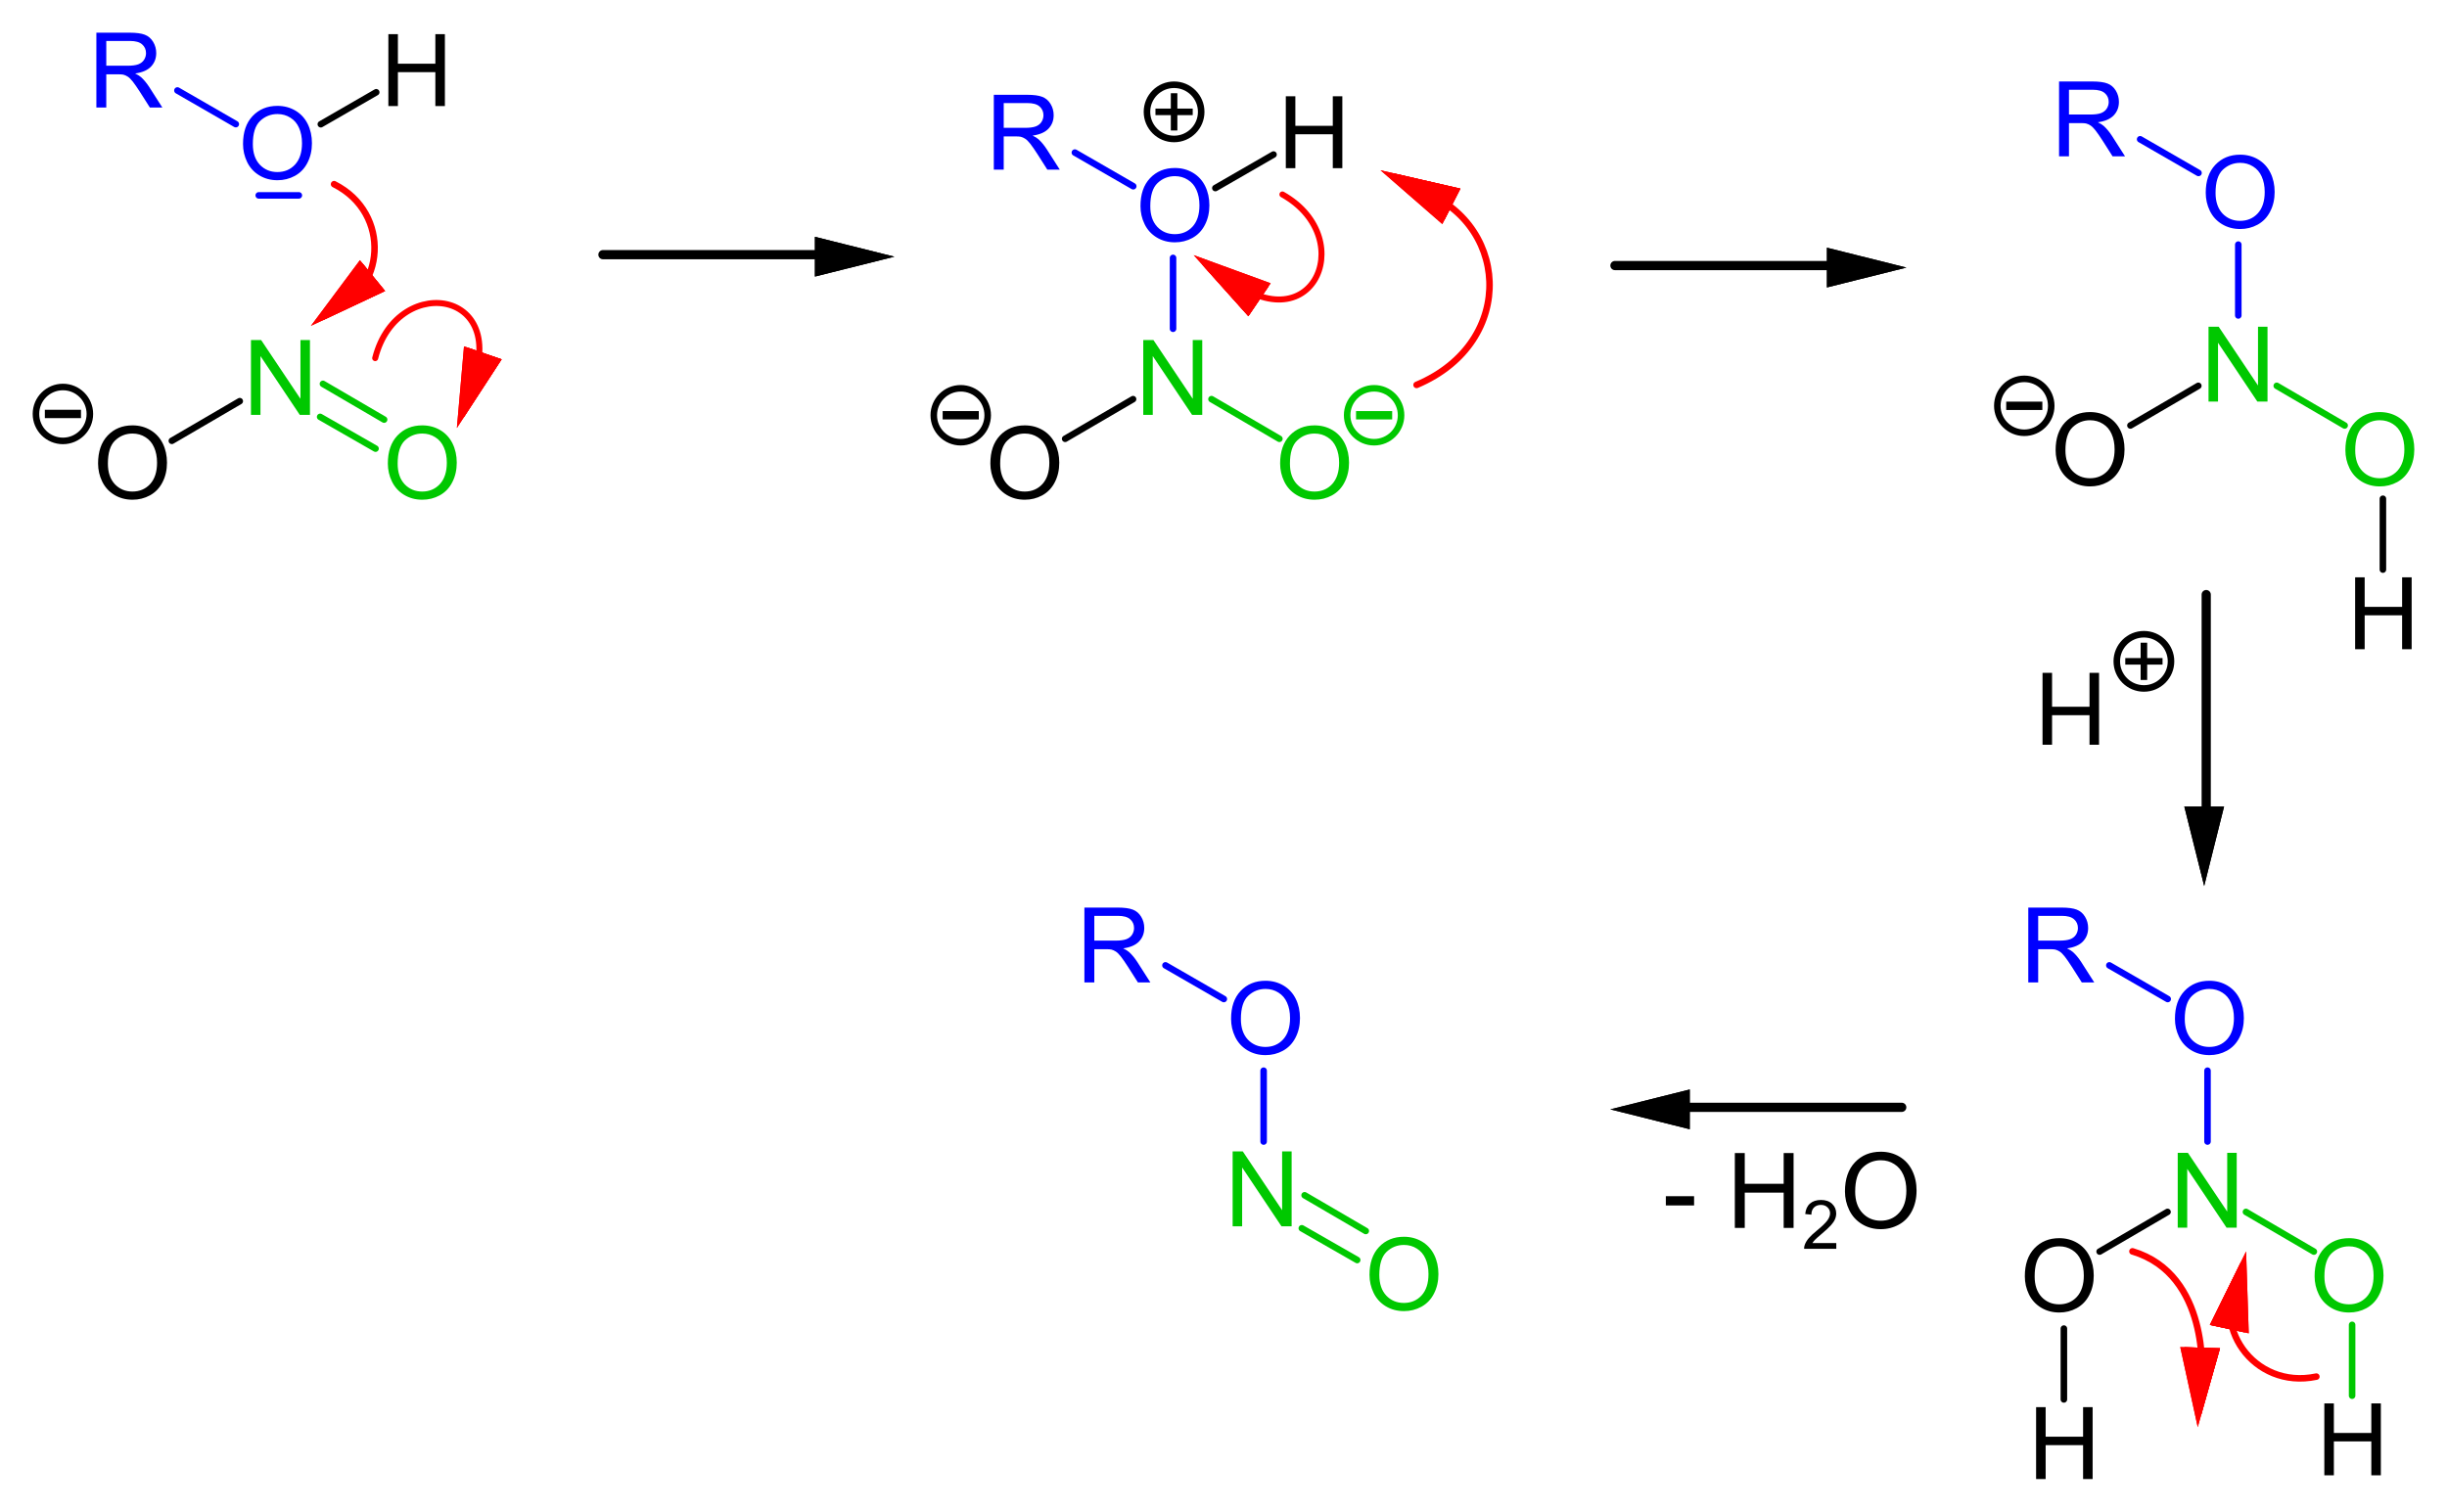 <?xml version="1.0" encoding="UTF-8" standalone="no"?>
<svg
   xmlns:dc="http://purl.org/dc/elements/1.1/"
   xmlns:cc="http://creativecommons.org/ns#"
   xmlns:rdf="http://www.w3.org/1999/02/22-rdf-syntax-ns#"
   xmlns:svg="http://www.w3.org/2000/svg"
   xmlns="http://www.w3.org/2000/svg"
   xmlns:xlink="http://www.w3.org/1999/xlink"
   id="svg2123"
   version="1.2"
   viewBox="0 0 280.734 173.462"
   height="173.462pt"
   width="280.734pt">
  <defs
     id="defs850">
    <g
       id="g848">
      <symbol
         style="overflow:visible"
         id="glyph0-0"
         overflow="visible">
        <path
           id="path815"
           d="M 1.438,0 V -7.203 H 7.219 V 0 Z M 1.625,-0.188 H 7.031 V -7.016 H 1.625 Z m 0,0"
           style="stroke:none" />
      </symbol>
      <symbol
         style="overflow:visible"
         id="glyph0-1"
         overflow="visible">
        <path
           id="path818"
           d="M 0.875,0 V -8.25 H 2 l 4.344,6.484 V -8.25 H 7.391 V 0 h -1.125 L 1.922,-6.484 V 0 Z m 0,0"
           style="stroke:none" />
      </symbol>
      <symbol
         style="overflow:visible"
         id="glyph0-2"
         overflow="visible">
        <path
           id="path821"
           d="M 6.781,-2.891 7.875,-2.609 C 7.645,-1.711 7.234,-1.031 6.641,-0.562 6.047,-0.094 5.316,0.141 4.453,0.141 3.566,0.141 2.844,-0.035 2.281,-0.391 1.727,-0.754 1.305,-1.281 1.016,-1.969 c -0.293,-0.688 -0.438,-1.426 -0.438,-2.219 0,-0.852 0.16,-1.598 0.484,-2.234 0.332,-0.645 0.801,-1.133 1.406,-1.469 0.613,-0.332 1.285,-0.5 2.016,-0.5 0.82,0 1.516,0.215 2.078,0.641 0.562,0.418 0.953,1.008 1.172,1.766 l -1.062,0.25 C 6.473,-6.328 6.191,-6.758 5.828,-7.031 5.461,-7.312 5.004,-7.453 4.453,-7.453 c -0.637,0 -1.168,0.152 -1.594,0.453 -0.43,0.305 -0.73,0.715 -0.906,1.234 -0.168,0.512 -0.25,1.039 -0.25,1.578 0,0.699 0.098,1.312 0.297,1.844 0.207,0.523 0.523,0.914 0.953,1.172 0.438,0.25 0.91,0.375 1.422,0.375 0.602,0 1.117,-0.172 1.547,-0.516 0.426,-0.352 0.711,-0.879 0.859,-1.578 z m 0,0"
           style="stroke:none" />
      </symbol>
      <symbol
         style="overflow:visible"
         id="glyph0-3"
         overflow="visible">
        <path
           id="path824"
           d="m 0.922,0 v -8.25 h 1.094 v 3.391 H 6.312 V -8.25 H 7.406 V 0 H 6.312 V -3.891 H 2.016 V 0 Z m 0,0"
           style="stroke:none" />
      </symbol>
      <symbol
         style="overflow:visible"
         id="glyph0-4"
         overflow="visible">
        <path
           id="path827"
           d="m 0.562,-4.016 c 0,-1.363 0.363,-2.43 1.094,-3.203 C 2.395,-8 3.348,-8.391 4.516,-8.391 c 0.758,0 1.445,0.184 2.062,0.547 0.613,0.367 1.082,0.875 1.406,1.531 0.32,0.648 0.484,1.383 0.484,2.203 0,0.836 -0.172,1.586 -0.516,2.25 -0.336,0.656 -0.812,1.156 -1.438,1.5 -0.617,0.336 -1.281,0.5 -2,0.5 -0.781,0 -1.48,-0.188 -2.094,-0.562 C 1.805,-0.797 1.344,-1.305 1.031,-1.953 0.719,-2.598 0.562,-3.285 0.562,-4.016 Z M 1.688,-4 c 0,1 0.266,1.789 0.797,2.359 0.539,0.562 1.211,0.844 2.016,0.844 0.82,0 1.5,-0.285 2.031,-0.859 C 7.062,-2.238 7.328,-3.055 7.328,-4.109 7.328,-4.785 7.211,-5.375 6.984,-5.875 6.766,-6.375 6.438,-6.758 6,-7.031 5.562,-7.312 5.066,-7.453 4.516,-7.453 c -0.773,0 -1.438,0.266 -2,0.797 C 1.961,-6.125 1.688,-5.238 1.688,-4 Z m 0,0"
           style="stroke:none" />
      </symbol>
      <symbol
         style="overflow:visible"
         id="glyph0-5"
         overflow="visible">
        <path
           id="path830"
           d="m 0.516,-2.641 1.031,-0.094 c 0.051,0.406 0.164,0.746 0.344,1.016 0.176,0.262 0.453,0.477 0.828,0.641 0.375,0.156 0.797,0.234 1.266,0.234 0.426,0 0.797,-0.055 1.109,-0.172 C 5.414,-1.141 5.656,-1.312 5.812,-1.531 5.969,-1.75 6.047,-1.984 6.047,-2.234 6.047,-2.492 5.969,-2.719 5.812,-2.906 5.664,-3.102 5.422,-3.27 5.078,-3.406 4.848,-3.488 4.352,-3.617 3.594,-3.797 2.844,-3.984 2.312,-4.156 2,-4.312 1.613,-4.52 1.32,-4.773 1.125,-5.078 c -0.199,-0.312 -0.297,-0.656 -0.297,-1.031 0,-0.414 0.117,-0.805 0.359,-1.172 0.238,-0.363 0.582,-0.641 1.031,-0.828 0.457,-0.188 0.969,-0.281 1.531,-0.281 0.602,0 1.141,0.102 1.609,0.297 0.469,0.199 0.828,0.492 1.078,0.875 0.258,0.387 0.395,0.82 0.406,1.297 L 5.797,-5.844 C 5.742,-6.363 5.551,-6.754 5.219,-7.016 c -0.324,-0.27 -0.805,-0.406 -1.438,-0.406 -0.656,0 -1.137,0.121 -1.438,0.359 -0.305,0.242 -0.453,0.531 -0.453,0.875 0,0.305 0.102,0.547 0.312,0.734 0.219,0.188 0.77,0.387 1.656,0.594 0.883,0.199 1.492,0.371 1.828,0.516 0.477,0.219 0.832,0.5 1.062,0.844 0.227,0.344 0.344,0.734 0.344,1.172 0,0.438 -0.125,0.855 -0.375,1.25 -0.25,0.387 -0.617,0.688 -1.094,0.906 -0.469,0.207 -0.996,0.312 -1.578,0.312 -0.75,0 -1.383,-0.109 -1.891,-0.328 -0.5,-0.219 -0.898,-0.547 -1.188,-0.984 -0.281,-0.438 -0.434,-0.926 -0.453,-1.469 z m 0,0"
           style="stroke:none" />
      </symbol>
      <symbol
         style="overflow:visible"
         id="glyph1-0"
         overflow="visible">
        <path
           id="path833"
           d="M 1.062,0 V -5.328 H 5.328 V 0 Z m 0.141,-0.141 h 4 V -5.188 h -4 z m 0,0"
           style="stroke:none" />
      </symbol>
      <symbol
         style="overflow:visible"
         id="glyph1-1"
         overflow="visible">
        <path
           id="path836"
           d="m 0.359,-1.609 0.75,-0.094 c 0.082,0.418 0.227,0.719 0.438,0.906 0.207,0.188 0.457,0.281 0.75,0.281 0.352,0 0.648,-0.117 0.891,-0.359 0.25,-0.25 0.375,-0.551 0.375,-0.906 0,-0.344 -0.117,-0.625 -0.344,-0.844 C 3,-2.852 2.711,-2.969 2.359,-2.969 c -0.137,0 -0.309,0.027 -0.516,0.078 l 0.078,-0.656 c 0.051,0.012 0.094,0.016 0.125,0.016 0.312,0 0.594,-0.082 0.844,-0.25 C 3.148,-3.945 3.281,-4.203 3.281,-4.547 3.281,-4.828 3.188,-5.055 3,-5.234 2.82,-5.41 2.582,-5.5 2.281,-5.5 c -0.293,0 -0.539,0.094 -0.734,0.281 -0.188,0.18 -0.309,0.449 -0.359,0.812 l -0.75,-0.141 c 0.094,-0.5 0.301,-0.883 0.625,-1.156 C 1.383,-5.984 1.785,-6.125 2.266,-6.125 c 0.332,0 0.641,0.074 0.922,0.219 0.281,0.148 0.492,0.344 0.641,0.594 0.156,0.242 0.234,0.5 0.234,0.781 0,0.262 -0.074,0.5 -0.219,0.719 -0.148,0.211 -0.355,0.383 -0.625,0.516 0.352,0.086 0.629,0.258 0.828,0.516 0.207,0.262 0.312,0.59 0.312,0.984 0,0.531 -0.199,0.984 -0.594,1.359 -0.387,0.367 -0.875,0.547 -1.469,0.547 -0.531,0 -0.977,-0.156 -1.328,-0.469 -0.355,-0.32 -0.559,-0.738 -0.609,-1.25 z m 0,0"
           style="stroke:none" />
      </symbol>
      <symbol
         style="overflow:visible"
         id="glyph1-2"
         overflow="visible">
        <path
           id="path839"
           d="M 4.297,-0.719 V 0 H 0.266 C 0.254,-0.176 0.281,-0.348 0.344,-0.516 c 0.102,-0.281 0.266,-0.551 0.484,-0.812 0.227,-0.27 0.562,-0.578 1,-0.922 0.656,-0.539 1.098,-0.969 1.328,-1.281 0.238,-0.32 0.359,-0.625 0.359,-0.906 0,-0.301 -0.109,-0.551 -0.328,-0.75 C 2.977,-5.395 2.703,-5.5 2.359,-5.5 2.004,-5.5 1.719,-5.391 1.5,-5.172 1.281,-4.961 1.172,-4.664 1.172,-4.281 L 0.406,-4.359 C 0.457,-4.93 0.656,-5.367 1,-5.672 1.344,-5.973 1.801,-6.125 2.375,-6.125 c 0.594,0 1.055,0.168 1.391,0.5 0.344,0.324 0.516,0.727 0.516,1.203 0,0.242 -0.055,0.48 -0.156,0.719 -0.094,0.23 -0.258,0.477 -0.484,0.734 -0.23,0.262 -0.617,0.621 -1.156,1.078 -0.449,0.375 -0.742,0.633 -0.875,0.766 -0.125,0.137 -0.23,0.273 -0.312,0.406 z m 0,0"
           style="stroke:none" />
      </symbol>
      <symbol
         style="overflow:visible"
         id="glyph2-0"
         overflow="visible">
        <path
           id="path842"
           d="M 2.156,0 V -10.719 H 10.75 V 0 Z m 0.266,-0.266 h 8.047 v -10.188 H 2.422 Z m 0,0"
           style="stroke:none" />
      </symbol>
      <symbol
         style="overflow:visible"
         id="glyph2-1"
         overflow="visible">
        <path
           id="path845"
           d="m 4.312,-1.984 v -3.375 H 0.953 v -1.406 H 4.312 v -3.344 h 1.422 v 3.344 h 3.344 v 1.406 h -3.344 v 3.375 z m 0,0"
           style="stroke:none" />
      </symbol>
    </g>
  </defs>
  <g
     transform="translate(-67.779,-444.639)"
     id="g3871">
    <path
       style="fill:#000000;fill-opacity:1;fill-rule:evenodd;stroke:none;stroke-width:0.75;stroke-miterlimit:10;stroke-dasharray:none"
       d="m 168.845,474.092 -7.199,-1.801 v 3.602"
       id="path7508-7" />
    <path
       style="fill:none;stroke:#000000;stroke-width:0.75;stroke-linecap:butt;stroke-linejoin:miter;stroke-miterlimit:10;stroke-dasharray:none;stroke-opacity:1"
       d="m 168.845,474.092 -7.199,-1.801 v 3.602 z m 0,0"
       id="path7510-4" />
    <path
       style="fill:none;stroke:#000000;stroke-width:1.055;stroke-linecap:round;stroke-linejoin:miter;stroke-miterlimit:10;stroke-dasharray:none;stroke-opacity:1"
       d="m 136.951,473.86 h 24.336"
       id="path7522-0" />
    <path
       style="fill:#000000;fill-opacity:1;fill-rule:evenodd;stroke:none;stroke-width:0.75;stroke-miterlimit:10;stroke-dasharray:none"
       d="m 168.845,474.092 -7.199,-1.801 v 3.602"
       id="path7524-1" />
    <path
       style="fill:none;stroke:#000000;stroke-width:0.75;stroke-linecap:butt;stroke-linejoin:miter;stroke-miterlimit:10;stroke-dasharray:none;stroke-opacity:1"
       d="m 168.845,474.092 -7.199,-1.801 v 3.602 z m 0,0"
       id="path7526-6" />
    <path
       id="path1520-5-3-0-8-73-9-1"
       d="m 212.75,575.624 v -8.13"
       style="fill:none;stroke:#0000ff;stroke-width:0.75;stroke-linecap:round;stroke-linejoin:miter;stroke-miterlimit:10;stroke-dasharray:none;stroke-opacity:1" />
    <path
       style="fill:none;stroke:#0000ff;stroke-width:0.75;stroke-linecap:round;stroke-linejoin:miter;stroke-miterlimit:10;stroke-dasharray:none;stroke-opacity:1"
       d="m 208.183,559.271 -6.696,-3.862"
       id="path7721-2-9-8-1-1-2-7-0" />
    <use
       style="fill:#0000ff;fill-opacity:1;stroke:#000000;stroke-width:0.75;stroke-miterlimit:10;stroke-dasharray:none;stroke-opacity:1"
       xlink:href="#glyph0-4"
       x="569.76"
       y="229.68"
       id="use1250-2-0-5-0-0"
       width="100%"
       height="100%"
       transform="translate(-361.307,335.887)" />
    <path
       d="m 192.188,557.368 v -8.59 h 3.809 q 1.148,0 1.746,0.234 0.598,0.229 0.955,0.814 0.357,0.586 0.357,1.295 0,0.914 -0.592,1.541 -0.592,0.627 -1.828,0.797 0.451,0.217 0.686,0.428 0.498,0.457 0.943,1.143 l 1.494,2.338 h -1.43 l -1.137,-1.787 q -0.498,-0.773 -0.82,-1.184 -0.322,-0.41 -0.58,-0.574 -0.252,-0.164 -0.516,-0.229 -0.193,-0.041 -0.633,-0.041 h -1.318 v 3.814 z m 1.137,-4.799 h 2.443 q 0.779,0 1.219,-0.158 0.439,-0.164 0.668,-0.516 0.229,-0.357 0.229,-0.773 0,-0.609 -0.445,-1.002 -0.439,-0.393 -1.395,-0.393 h -2.719 z"
       style="font-style:normal;font-variant:normal;font-weight:normal;font-stretch:normal;font-size:medium;line-height:1.25;font-family:Arial;-inkscape-font-specification:Arial;font-variant-ligatures:normal;font-variant-caps:normal;font-variant-numeric:normal;font-feature-settings:normal;text-align:start;letter-spacing:0px;word-spacing:0px;writing-mode:lr-tb;text-anchor:start;fill:#0000ff;fill-opacity:1;stroke:none;stroke-width:0.75;stroke-opacity:1"
       id="path6136-7-5-0-1" />
    <path
       style="fill:none;stroke:#00c800;stroke-width:0.75;stroke-linecap:round;stroke-linejoin:miter;stroke-miterlimit:10;stroke-dasharray:none;stroke-opacity:1"
       d="m 217.45,581.789 7.018,4.098"
       id="path7729-77-0-0-8-9-20-5-6" />
    <path
       style="fill:none;stroke:#00c800;stroke-width:0.75;stroke-linecap:round;stroke-linejoin:miter;stroke-miterlimit:10;stroke-dasharray:none;stroke-opacity:1"
       d="m 217.129,585.577 6.355,3.642"
       id="path7731-51-0-0-6-0-1-7-7" />
    <use
       style="fill:#00c800;fill-opacity:1;stroke-width:0.75;stroke-miterlimit:10;stroke-dasharray:none"
       xlink:href="#glyph0-4"
       x="569.76"
       y="229.68"
       id="use1250-2-4-1-3-1"
       width="100%"
       height="100%"
       transform="translate(-345.425,365.262)" />
    <path
       d="m 209.194,585.348 v -8.59 h 1.166 l 4.512,6.744 v -6.744 h 1.09 v 8.59 h -1.166 l -4.512,-6.75 v 6.75 z"
       style="font-style:normal;font-variant:normal;font-weight:normal;font-stretch:normal;font-size:medium;line-height:1.25;font-family:Arial;-inkscape-font-specification:Arial;font-variant-ligatures:normal;font-variant-caps:normal;font-variant-numeric:normal;font-feature-settings:normal;text-align:start;letter-spacing:0px;word-spacing:0px;writing-mode:lr-tb;text-anchor:start;fill:#00c800;fill-opacity:1;stroke:none;stroke-width:0.75;stroke-miterlimit:10;stroke-dasharray:none"
       id="path12607-1-4-0-0-6" />
    <path
       style="fill:none;stroke:#0000ff;stroke-width:0.75;stroke-linecap:round;stroke-linejoin:miter;stroke-miterlimit:10;stroke-dasharray:none;stroke-opacity:1"
       d="m 94.83,458.882 -6.696,-3.862"
       id="path7721-2-9-8-1" />
    <path
       style="fill:none;stroke:#000000;stroke-width:0.75;stroke-linecap:round;stroke-linejoin:miter;stroke-miterlimit:10;stroke-dasharray:none;stroke-opacity:1"
       d="m 104.585,458.892 6.356,-3.666"
       id="path7721-51-9-2-7-5" />
    <g
       id="g3142"
       transform="translate(-313.455,70.673)">
      <path
         style="fill:#000000;fill-opacity:1;stroke:#000000;stroke-width:0.75;stroke-miterlimit:10;stroke-dasharray:none;stroke-opacity:1"
         d="m 386.754,421.569 v -0.208 h 3.396 v 0.208 z m 0,0"
         id="path5936-8" />
      <path
         style="overflow:visible;fill:none;stroke:#000000;stroke-width:0.75;stroke-linecap:round;stroke-linejoin:miter;stroke-miterlimit:10;stroke-dasharray:none"
         d="m 391.545,421.465 c 0,1.708 -1.385,3.093 -3.093,3.093 -1.708,0 -3.093,-1.385 -3.093,-3.093 0,-1.708 1.385,-3.093 3.093,-3.093 1.708,0 3.093,1.385 3.093,3.093 z"
         id="path920-4-1-6-4" />
    </g>
    <use
       style="fill:#0000ff;fill-opacity:1;stroke:#000000;stroke-width:0.75;stroke-miterlimit:10;stroke-dasharray:none;stroke-opacity:1"
       xlink:href="#glyph0-4"
       x="569.76"
       y="229.68"
       id="use1250-2"
       width="100%"
       height="100%"
       transform="translate(-474.661,235.498)" />
    <use
       style="fill:#000000;fill-opacity:1;stroke-width:0.75;stroke-miterlimit:10;stroke-dasharray:none"
       xlink:href="#glyph0-3"
       x="578.402"
       y="229.68"
       id="use1254-4"
       width="100%"
       height="100%"
       transform="translate(-466.989,227.129)" />
    <path
       d="m 78.835,456.979 v -8.59 h 3.809 q 1.148,0 1.746,0.234 0.598,0.229 0.955,0.814 0.357,0.586 0.357,1.295 0,0.914 -0.592,1.541 -0.592,0.627 -1.828,0.797 0.451,0.217 0.686,0.428 0.498,0.457 0.943,1.143 l 1.494,2.338 h -1.43 l -1.137,-1.787 q -0.498,-0.773 -0.82,-1.184 -0.322,-0.41 -0.58,-0.574 -0.252,-0.164 -0.516,-0.229 -0.193,-0.041 -0.633,-0.041 h -1.318 v 3.814 z m 1.137,-4.799 h 2.443 q 0.779,0 1.219,-0.158 0.439,-0.164 0.668,-0.516 0.229,-0.357 0.229,-0.773 0,-0.609 -0.445,-1.002 -0.439,-0.393 -1.395,-0.393 h -2.719 z"
       style="font-style:normal;font-variant:normal;font-weight:normal;font-stretch:normal;font-size:medium;line-height:1.25;font-family:Arial;-inkscape-font-specification:Arial;font-variant-ligatures:normal;font-variant-caps:normal;font-variant-numeric:normal;font-feature-settings:normal;text-align:start;letter-spacing:0px;word-spacing:0px;writing-mode:lr-tb;text-anchor:start;fill:#0000ff;fill-opacity:1;stroke:none;stroke-width:0.75;stroke-opacity:1"
       id="path6136" />
    <path
       style="fill:none;stroke:#000000;stroke-width:0.75;stroke-linecap:round;stroke-linejoin:miter;stroke-miterlimit:10;stroke-dasharray:none;stroke-opacity:1"
       d="m 95.285,490.67 -7.791,4.55"
       id="path7729-74-5-1-5-6-3" />
    <path
       style="fill:none;stroke:#00c800;stroke-width:0.75;stroke-linecap:round;stroke-linejoin:miter;stroke-miterlimit:10;stroke-dasharray:none;stroke-opacity:1"
       d="m 104.828,488.686 7.018,4.098"
       id="path7729-77-0-0-8-9-20-5" />
    <path
       style="fill:none;stroke:#00c800;stroke-width:0.75;stroke-linecap:round;stroke-linejoin:miter;stroke-miterlimit:10;stroke-dasharray:none;stroke-opacity:1"
       d="m 104.507,492.474 6.355,3.642"
       id="path7731-51-0-0-6-0-1-7" />
    <use
       style="fill:#000000;fill-opacity:1;stroke-width:0.75;stroke-miterlimit:10;stroke-dasharray:none"
       xlink:href="#glyph0-4"
       x="569.76"
       y="229.68"
       id="use1250-2-1-8-8"
       width="100%"
       height="100%"
       transform="translate(-491.291,272.159)" />
    <use
       style="fill:#00c800;fill-opacity:1;stroke-width:0.75;stroke-miterlimit:10;stroke-dasharray:none"
       xlink:href="#glyph0-4"
       x="569.76"
       y="229.68"
       id="use1250-2-4-1-3"
       width="100%"
       height="100%"
       transform="translate(-458.047,272.159)" />
    <path
       d="m 96.571,492.245 v -8.59 h 1.166 l 4.512,6.744 v -6.744 h 1.09 v 8.59 h -1.166 l -4.512,-6.75 v 6.75 z"
       style="font-style:normal;font-variant:normal;font-weight:normal;font-stretch:normal;font-size:medium;line-height:1.25;font-family:Arial;-inkscape-font-specification:Arial;font-variant-ligatures:normal;font-variant-caps:normal;font-variant-numeric:normal;font-feature-settings:normal;text-align:start;letter-spacing:0px;word-spacing:0px;writing-mode:lr-tb;text-anchor:start;fill:#00c800;fill-opacity:1;stroke:none;stroke-width:0.75;stroke-miterlimit:10;stroke-dasharray:none"
       id="path12607-1-4-0-0" />
    <g
       id="g2992"
       transform="rotate(109.038,167.222,498.585)"
       style="fill:#ff0000;fill-opacity:1;stroke:#ff0000;stroke-opacity:1">
      <path
         id="path7508-7-5"
         d="m 176.442,544.619 -7.199,-1.801 v 3.602"
         style="fill:#ff0000;fill-opacity:1;fill-rule:evenodd;stroke:#ff0000;stroke-width:0.75;stroke-miterlimit:10;stroke-dasharray:none;stroke-opacity:1" />
      <path
         id="path7510-4-7"
         d="m 176.442,544.619 -7.199,-1.801 v 3.602 z m 0,0"
         style="fill:#ff0000;fill-opacity:1;stroke:#ff0000;stroke-width:0.75;stroke-linecap:butt;stroke-linejoin:miter;stroke-miterlimit:10;stroke-dasharray:none;stroke-opacity:1" />
      <path
         id="path7524-1-0"
         d="m 176.442,544.619 -7.199,-1.801 v 3.602"
         style="fill:#ff0000;fill-opacity:1;fill-rule:evenodd;stroke:#ff0000;stroke-width:0.75;stroke-miterlimit:10;stroke-dasharray:none;stroke-opacity:1" />
      <path
         id="path7526-6-0"
         d="m 176.442,544.619 -7.199,-1.801 v 3.602 z m 0,0"
         style="fill:#ff0000;fill-opacity:1;stroke:#ff0000;stroke-width:0.75;stroke-linecap:butt;stroke-linejoin:miter;stroke-miterlimit:10;stroke-dasharray:none;stroke-opacity:1" />
    </g>
    <path
       style="fill:none;stroke:#ff0000;stroke-width:0.75;stroke-linecap:round;stroke-linejoin:miter;stroke-miterlimit:10;stroke-dasharray:none;stroke-opacity:1"
       d="m 106.106,465.772 c 6.648,3.343 5.85,12.472 -0.413,14.465"
       id="path7522-0-6-8" />
    <g
       id="g2992-1"
       transform="rotate(140.768,151.872,500.041)"
       style="fill:#ff0000;fill-opacity:1;stroke:#ff0000;stroke-opacity:1">
      <path
         id="path7508-7-5-0"
         d="m 176.442,544.619 -7.199,-1.801 v 3.602"
         style="fill:#ff0000;fill-opacity:1;fill-rule:evenodd;stroke:#ff0000;stroke-width:0.75;stroke-miterlimit:10;stroke-dasharray:none;stroke-opacity:1" />
      <path
         id="path7510-4-7-6"
         d="m 176.442,544.619 -7.199,-1.801 v 3.602 z m 0,0"
         style="fill:#ff0000;fill-opacity:1;stroke:#ff0000;stroke-width:0.75;stroke-linecap:butt;stroke-linejoin:miter;stroke-miterlimit:10;stroke-dasharray:none;stroke-opacity:1" />
      <path
         id="path7524-1-0-4"
         d="m 176.442,544.619 -7.199,-1.801 v 3.602"
         style="fill:#ff0000;fill-opacity:1;fill-rule:evenodd;stroke:#ff0000;stroke-width:0.75;stroke-miterlimit:10;stroke-dasharray:none;stroke-opacity:1" />
      <path
         id="path7526-6-0-1"
         d="m 176.442,544.619 -7.199,-1.801 v 3.602 z m 0,0"
         style="fill:#ff0000;fill-opacity:1;stroke:#ff0000;stroke-width:0.75;stroke-linecap:butt;stroke-linejoin:miter;stroke-miterlimit:10;stroke-dasharray:none;stroke-opacity:1" />
    </g>
    <path
       style="fill:none;stroke:#ff0000;stroke-width:0.689;stroke-linecap:round;stroke-linejoin:miter;stroke-miterlimit:10;stroke-dasharray:none;stroke-opacity:1"
       d="m 110.823,485.73 c 2.581,-10.173 16.782,-7.728 10.261,4.864"
       id="path7522-0-6-8-4" />
    <g
       id="g3138"
       transform="translate(-169.785,36.009)">
      <path
         id="path159-3-1-1-5-6"
         d="m 370.125,421.465 h 4.275 m -2.137,-2.138 v 4.275"
         style="overflow:visible;fill:none;stroke:#000000;stroke-width:0.75;stroke-miterlimit:7;stroke-dasharray:none;stroke-opacity:1" />
      <path
         style="overflow:visible;fill:none;stroke:#000000;stroke-width:0.75;stroke-linecap:round;stroke-linejoin:miter;stroke-miterlimit:7;stroke-dasharray:none"
         d="m 375.373,421.465 c 0,1.718 -1.393,3.111 -3.111,3.111 -1.718,0 -3.111,-1.393 -3.111,-3.111 0,-1.718 1.393,-3.111 3.111,-3.111 1.718,0 3.111,1.393 3.111,3.111 z"
         id="path920-4-1-9-5-7-5-4" />
    </g>
    <path
       id="path1520-5-3-0-8"
       d="m 202.357,482.362 v -8.13"
       style="fill:none;stroke:#0000ff;stroke-width:0.75;stroke-linecap:round;stroke-linejoin:miter;stroke-miterlimit:10;stroke-dasharray:none;stroke-opacity:1" />
    <path
       style="fill:none;stroke:#0000ff;stroke-width:0.75;stroke-linecap:round;stroke-linejoin:miter;stroke-miterlimit:10;stroke-dasharray:none;stroke-opacity:1"
       d="m 197.79,466.009 -6.696,-3.862"
       id="path7721-2-9-8-1-1" />
    <path
       style="fill:none;stroke:#000000;stroke-width:0.75;stroke-linecap:round;stroke-linejoin:miter;stroke-miterlimit:10;stroke-dasharray:none;stroke-opacity:1"
       d="m 197.77,490.438 -7.791,4.55"
       id="path7729-74-5-1-5-6" />
    <path
       style="fill:none;stroke:#000000;stroke-width:0.75;stroke-linecap:round;stroke-linejoin:miter;stroke-miterlimit:10;stroke-dasharray:none;stroke-opacity:1"
       d="m 207.212,466.218 6.673,-3.848"
       id="path7721-51-9-2-7-5-57" />
    <use
       style="fill:#0000ff;fill-opacity:1;stroke:#000000;stroke-width:0.75;stroke-miterlimit:10;stroke-dasharray:none;stroke-opacity:1"
       xlink:href="#glyph0-4"
       x="569.76"
       y="229.68"
       id="use1250-2-0"
       width="100%"
       height="100%"
       transform="translate(-371.701,242.625)" />
    <use
       style="fill:#000000;fill-opacity:1;stroke-width:0.75;stroke-miterlimit:10;stroke-dasharray:none"
       xlink:href="#glyph0-3"
       x="578.402"
       y="229.68"
       id="use1254-4-9"
       width="100%"
       height="100%"
       transform="translate(-364.029,234.256)" />
    <path
       d="m 181.795,464.106 v -8.59 h 3.809 q 1.148,0 1.746,0.234 0.598,0.229 0.955,0.814 0.357,0.586 0.357,1.295 0,0.914 -0.592,1.541 -0.592,0.627 -1.828,0.797 0.451,0.217 0.686,0.428 0.498,0.457 0.943,1.143 l 1.494,2.338 h -1.43 l -1.137,-1.787 q -0.498,-0.773 -0.82,-1.184 -0.322,-0.41 -0.58,-0.574 -0.252,-0.164 -0.516,-0.229 -0.193,-0.041 -0.633,-0.041 h -1.318 v 3.814 z m 1.137,-4.799 h 2.443 q 0.779,0 1.219,-0.158 0.439,-0.164 0.668,-0.516 0.229,-0.357 0.229,-0.773 0,-0.609 -0.445,-1.002 -0.439,-0.393 -1.395,-0.393 h -2.719 z"
       style="font-style:normal;font-variant:normal;font-weight:normal;font-stretch:normal;font-size:medium;line-height:1.25;font-family:Arial;-inkscape-font-specification:Arial;font-variant-ligatures:normal;font-variant-caps:normal;font-variant-numeric:normal;font-feature-settings:normal;text-align:start;letter-spacing:0px;word-spacing:0px;writing-mode:lr-tb;text-anchor:start;fill:#0000ff;fill-opacity:1;stroke:none;stroke-width:0.75;stroke-opacity:1"
       id="path6136-7" />
    <use
       style="fill:#000000;fill-opacity:1;stroke-width:0.75;stroke-miterlimit:10;stroke-dasharray:none"
       xlink:href="#glyph0-4"
       x="569.76"
       y="229.68"
       id="use1250-2-1-8"
       width="100%"
       height="100%"
       transform="translate(-388.923,272.159)" />
    <use
       style="fill:#00c800;fill-opacity:1;stroke-width:0.75;stroke-miterlimit:10;stroke-dasharray:none"
       xlink:href="#glyph0-4"
       x="569.76"
       y="229.68"
       id="use1250-2-4-1"
       width="100%"
       height="100%"
       transform="translate(-355.679,272.159)" />
    <path
       d="m 198.94,492.245 v -8.59 h 1.166 l 4.512,6.744 v -6.744 h 1.09 v 8.59 h -1.166 l -4.512,-6.75 v 6.75 z"
       style="font-style:normal;font-variant:normal;font-weight:normal;font-stretch:normal;font-size:medium;line-height:1.25;font-family:Arial;-inkscape-font-specification:Arial;font-variant-ligatures:normal;font-variant-caps:normal;font-variant-numeric:normal;font-feature-settings:normal;text-align:start;letter-spacing:0px;word-spacing:0px;writing-mode:lr-tb;text-anchor:start;fill:#00c800;fill-opacity:1;stroke:none;stroke-width:0.75;stroke-miterlimit:10;stroke-dasharray:none"
       id="path12607-1-4-0" />
    <path
       style="fill:none;stroke:#00c800;stroke-width:0.75;stroke-linecap:round;stroke-linejoin:miter;stroke-miterlimit:10;stroke-dasharray:none;stroke-opacity:1"
       d="m 206.767,490.438 7.791,4.55"
       id="path7729-74-5-1-5-6-6" />
    <g
       style="fill:#ff0000;fill-opacity:1;stroke:#ff0000;stroke-opacity:1"
       id="g2992-0"
       transform="rotate(-145.886,180.511,505.165)">
      <path
         id="path7508-7-5-6"
         d="m 176.442,544.619 -7.199,-1.801 v 3.602"
         style="fill:#ff0000;fill-opacity:1;fill-rule:evenodd;stroke:#ff0000;stroke-width:0.75;stroke-miterlimit:10;stroke-dasharray:none;stroke-opacity:1" />
      <path
         id="path7510-4-7-4"
         d="m 176.442,544.619 -7.199,-1.801 v 3.602 z m 0,0"
         style="fill:#ff0000;fill-opacity:1;stroke:#ff0000;stroke-width:0.75;stroke-linecap:butt;stroke-linejoin:miter;stroke-miterlimit:10;stroke-dasharray:none;stroke-opacity:1" />
      <path
         id="path7524-1-0-8"
         d="m 176.442,544.619 -7.199,-1.801 v 3.602"
         style="fill:#ff0000;fill-opacity:1;fill-rule:evenodd;stroke:#ff0000;stroke-width:0.75;stroke-miterlimit:10;stroke-dasharray:none;stroke-opacity:1" />
      <path
         id="path7526-6-0-9"
         d="m 176.442,544.619 -7.199,-1.801 v 3.602 z m 0,0"
         style="fill:#ff0000;fill-opacity:1;stroke:#ff0000;stroke-width:0.75;stroke-linecap:butt;stroke-linejoin:miter;stroke-miterlimit:10;stroke-dasharray:none;stroke-opacity:1" />
    </g>
    <path
       style="fill:none;fill-opacity:1;stroke:#ff0000;stroke-width:0.689;stroke-linecap:round;stroke-linejoin:miter;stroke-miterlimit:10;stroke-dasharray:none;stroke-opacity:1"
       d="m 214.905,466.951 c 9.152,5.138 3.097,18.214 -7.366,8.643"
       id="path7522-0-6-8-4-3" />
    <path
       style="fill:none;stroke:#ff0000;stroke-width:0.75;stroke-linecap:round;stroke-linejoin:miter;stroke-miterlimit:10;stroke-dasharray:none;stroke-opacity:1"
       d="m 230.296,488.805 c 11.732,-4.948 10.65,-19.19 -0.227,-22.534"
       id="path7522-0-6-8-3" />
    <g
       id="g2992-1-2"
       transform="matrix(-0.891,-0.454,-0.454,0.891,632.004,59.728)"
       style="fill:#ff0000;fill-opacity:1;stroke:#ff0000;stroke-opacity:1">
      <path
         id="path7508-7-5-0-5"
         d="m 176.442,544.619 -7.199,-1.801 v 3.602"
         style="fill:#ff0000;fill-opacity:1;fill-rule:evenodd;stroke:#ff0000;stroke-width:0.75;stroke-miterlimit:10;stroke-dasharray:none;stroke-opacity:1" />
      <path
         id="path7510-4-7-6-1"
         d="m 176.442,544.619 -7.199,-1.801 v 3.602 z m 0,0"
         style="fill:#ff0000;fill-opacity:1;stroke:#ff0000;stroke-width:0.75;stroke-linecap:butt;stroke-linejoin:miter;stroke-miterlimit:10;stroke-dasharray:none;stroke-opacity:1" />
      <path
         id="path7524-1-0-4-1"
         d="m 176.442,544.619 -7.199,-1.801 v 3.602"
         style="fill:#ff0000;fill-opacity:1;fill-rule:evenodd;stroke:#ff0000;stroke-width:0.75;stroke-miterlimit:10;stroke-dasharray:none;stroke-opacity:1" />
      <path
         id="path7526-6-0-1-9"
         d="m 176.442,544.619 -7.199,-1.801 v 3.602 z m 0,0"
         style="fill:#ff0000;fill-opacity:1;stroke:#ff0000;stroke-width:0.75;stroke-linecap:butt;stroke-linejoin:miter;stroke-miterlimit:10;stroke-dasharray:none;stroke-opacity:1" />
    </g>
    <g
       id="g3142-1"
       transform="translate(-210.452,70.822)">
      <path
         style="fill:#000000;fill-opacity:1;stroke:#000000;stroke-width:0.75;stroke-miterlimit:10;stroke-dasharray:none;stroke-opacity:1"
         d="m 386.754,421.569 v -0.208 h 3.396 v 0.208 z m 0,0"
         id="path5936-8-6" />
      <path
         style="overflow:visible;fill:none;stroke:#000000;stroke-width:0.75;stroke-linecap:round;stroke-linejoin:miter;stroke-miterlimit:10;stroke-dasharray:none"
         d="m 391.545,421.465 c 0,1.708 -1.385,3.093 -3.093,3.093 -1.708,0 -3.093,-1.385 -3.093,-3.093 0,-1.708 1.385,-3.093 3.093,-3.093 1.708,0 3.093,1.385 3.093,3.093 z"
         id="path920-4-1-6-4-6" />
    </g>
    <g
       id="g3142-7"
       transform="translate(-163.027,70.822)"
       style="fill:none;fill-opacity:1;stroke:#00c800;stroke-opacity:1">
      <path
         style="fill:none;fill-opacity:1;stroke:#00c800;stroke-width:0.75;stroke-miterlimit:10;stroke-dasharray:none;stroke-opacity:1"
         d="m 386.754,421.569 v -0.208 h 3.396 v 0.208 z m 0,0"
         id="path5936-8-62" />
      <path
         style="overflow:visible;fill:none;fill-opacity:1;stroke:#00c800;stroke-width:0.75;stroke-linecap:round;stroke-linejoin:miter;stroke-miterlimit:10;stroke-dasharray:none;stroke-opacity:1"
         d="m 391.545,421.465 c 0,1.708 -1.385,3.093 -3.093,3.093 -1.708,0 -3.093,-1.385 -3.093,-3.093 0,-1.708 1.385,-3.093 3.093,-3.093 1.708,0 3.093,1.385 3.093,3.093 z"
         id="path920-4-1-6-4-1" />
    </g>
    <path
       id="path1520-5-3-0-8-73"
       d="m 324.569,480.835 v -8.13"
       style="fill:none;stroke:#0000ff;stroke-width:0.75;stroke-linecap:round;stroke-linejoin:miter;stroke-miterlimit:10;stroke-dasharray:none;stroke-opacity:1" />
    <path
       style="fill:none;stroke:#0000ff;stroke-width:0.75;stroke-linecap:round;stroke-linejoin:miter;stroke-miterlimit:10;stroke-dasharray:none;stroke-opacity:1"
       d="M 320.003,464.482 313.307,460.62"
       id="path7721-2-9-8-1-1-2" />
    <path
       style="fill:none;stroke:#000000;stroke-width:0.75;stroke-linecap:round;stroke-linejoin:miter;stroke-miterlimit:10;stroke-dasharray:none;stroke-opacity:1"
       d="m 319.983,488.91 -7.791,4.55"
       id="path7729-74-5-1-5-6-9" />
    <use
       style="fill:#0000ff;fill-opacity:1;stroke:#000000;stroke-width:0.75;stroke-miterlimit:10;stroke-dasharray:none;stroke-opacity:1"
       xlink:href="#glyph0-4"
       x="569.76"
       y="229.68"
       id="use1250-2-0-5"
       width="100%"
       height="100%"
       transform="translate(-249.488,241.098)" />
    <use
       style="fill:#000000;fill-opacity:1;stroke-width:0.75;stroke-miterlimit:10;stroke-dasharray:none"
       xlink:href="#glyph0-3"
       x="578.402"
       y="229.68"
       id="use1254-4-9-4"
       width="100%"
       height="100%"
       transform="translate(-241.351,289.453)" />
    <path
       d="m 304.007,462.578 v -8.59 h 3.809 q 1.148,0 1.746,0.234 0.598,0.229 0.955,0.814 0.357,0.586 0.357,1.295 0,0.914 -0.592,1.541 -0.592,0.627 -1.828,0.797 0.451,0.217 0.686,0.428 0.498,0.457 0.943,1.143 l 1.494,2.338 h -1.43 l -1.137,-1.787 q -0.498,-0.773 -0.82,-1.184 -0.322,-0.41 -0.58,-0.574 -0.252,-0.164 -0.516,-0.229 -0.193,-0.041 -0.633,-0.041 h -1.318 v 3.814 z m 1.137,-4.799 h 2.443 q 0.779,0 1.219,-0.158 0.439,-0.164 0.668,-0.516 0.229,-0.357 0.229,-0.773 0,-0.609 -0.445,-1.002 -0.439,-0.393 -1.395,-0.393 h -2.719 z"
       style="font-style:normal;font-variant:normal;font-weight:normal;font-stretch:normal;font-size:medium;line-height:1.25;font-family:Arial;-inkscape-font-specification:Arial;font-variant-ligatures:normal;font-variant-caps:normal;font-variant-numeric:normal;font-feature-settings:normal;text-align:start;letter-spacing:0px;word-spacing:0px;writing-mode:lr-tb;text-anchor:start;fill:#0000ff;fill-opacity:1;stroke:none;stroke-width:0.75;stroke-opacity:1"
       id="path6136-7-5" />
    <use
       style="fill:#000000;fill-opacity:1;stroke-width:0.75;stroke-miterlimit:10;stroke-dasharray:none"
       xlink:href="#glyph0-4"
       x="569.76"
       y="229.68"
       id="use1250-2-1-8-2"
       width="100%"
       height="100%"
       transform="translate(-266.71,270.632)" />
    <use
       style="fill:#00c800;fill-opacity:1;stroke-width:0.75;stroke-miterlimit:10;stroke-dasharray:none"
       xlink:href="#glyph0-4"
       x="569.76"
       y="229.68"
       id="use1250-2-4-1-1"
       width="100%"
       height="100%"
       transform="translate(-233.466,270.632)" />
    <path
       d="m 321.153,490.718 v -8.59 h 1.166 l 4.512,6.744 v -6.744 h 1.09 v 8.59 h -1.166 l -4.512,-6.75 v 6.75 z"
       style="font-style:normal;font-variant:normal;font-weight:normal;font-stretch:normal;font-size:medium;line-height:1.25;font-family:Arial;-inkscape-font-specification:Arial;font-variant-ligatures:normal;font-variant-caps:normal;font-variant-numeric:normal;font-feature-settings:normal;text-align:start;letter-spacing:0px;word-spacing:0px;writing-mode:lr-tb;text-anchor:start;fill:#00c800;fill-opacity:1;stroke:none;stroke-width:0.75;stroke-miterlimit:10;stroke-dasharray:none"
       id="path12607-1-4-0-8" />
    <path
       style="fill:none;stroke:#00c800;stroke-width:0.75;stroke-linecap:round;stroke-linejoin:miter;stroke-miterlimit:10;stroke-dasharray:none;stroke-opacity:1"
       d="m 328.98,488.91 7.791,4.55"
       id="path7729-74-5-1-5-6-6-0" />
    <path
       id="path1520-5-3-0-8-73-7"
       d="m 341.159,509.996 v -8.13"
       style="fill:none;stroke:#000000;stroke-width:0.75;stroke-linecap:round;stroke-linejoin:miter;stroke-miterlimit:10;stroke-dasharray:none;stroke-opacity:1" />
    <g
       id="g3142-1-5"
       transform="translate(-88.436,69.739)">
      <path
         style="fill:#000000;fill-opacity:1;stroke:#000000;stroke-width:0.75;stroke-miterlimit:10;stroke-dasharray:none;stroke-opacity:1"
         d="m 386.754,421.569 v -0.208 h 3.396 v 0.208 z m 0,0"
         id="path5936-8-6-1" />
      <path
         style="overflow:visible;fill:none;stroke:#000000;stroke-width:0.75;stroke-linecap:round;stroke-linejoin:miter;stroke-miterlimit:10;stroke-dasharray:none"
         d="m 391.545,421.465 c 0,1.708 -1.385,3.093 -3.093,3.093 -1.708,0 -3.093,-1.385 -3.093,-3.093 0,-1.708 1.385,-3.093 3.093,-3.093 1.708,0 3.093,1.385 3.093,3.093 z"
         id="path920-4-1-6-4-6-5" />
    </g>
    <path
       id="path1520-5-3-0-8-73-9"
       d="m 321.037,575.624 v -8.13"
       style="fill:none;stroke:#0000ff;stroke-width:0.75;stroke-linecap:round;stroke-linejoin:miter;stroke-miterlimit:10;stroke-dasharray:none;stroke-opacity:1" />
    <path
       style="fill:none;stroke:#0000ff;stroke-width:0.75;stroke-linecap:round;stroke-linejoin:miter;stroke-miterlimit:10;stroke-dasharray:none;stroke-opacity:1"
       d="m 316.47,559.271 -6.696,-3.862"
       id="path7721-2-9-8-1-1-2-7" />
    <path
       style="fill:none;stroke:#000000;stroke-width:0.75;stroke-linecap:round;stroke-linejoin:miter;stroke-miterlimit:10;stroke-dasharray:none;stroke-opacity:1"
       d="m 316.451,583.7 -7.791,4.55"
       id="path7729-74-5-1-5-6-9-7" />
    <use
       style="fill:#0000ff;fill-opacity:1;stroke:#000000;stroke-width:0.75;stroke-miterlimit:10;stroke-dasharray:none;stroke-opacity:1"
       xlink:href="#glyph0-4"
       x="569.76"
       y="229.68"
       id="use1250-2-0-5-0"
       width="100%"
       height="100%"
       transform="translate(-253.02,335.887)" />
    <use
       style="fill:#000000;fill-opacity:1;stroke-width:0.75;stroke-miterlimit:10;stroke-dasharray:none"
       xlink:href="#glyph0-3"
       x="578.402"
       y="229.68"
       id="use1254-4-9-4-9"
       width="100%"
       height="100%"
       transform="translate(-244.884,384.242)" />
    <path
       d="m 300.475,557.368 v -8.59 h 3.809 q 1.148,0 1.746,0.234 0.598,0.229 0.955,0.814 0.357,0.586 0.357,1.295 0,0.914 -0.592,1.541 -0.592,0.627 -1.828,0.797 0.451,0.217 0.686,0.428 0.498,0.457 0.943,1.143 l 1.494,2.338 h -1.43 l -1.137,-1.787 q -0.498,-0.773 -0.82,-1.184 -0.322,-0.41 -0.58,-0.574 -0.252,-0.164 -0.516,-0.229 -0.193,-0.041 -0.633,-0.041 h -1.318 v 3.814 z m 1.137,-4.799 h 2.443 q 0.779,0 1.219,-0.158 0.439,-0.164 0.668,-0.516 0.229,-0.357 0.229,-0.773 0,-0.609 -0.445,-1.002 -0.439,-0.393 -1.395,-0.393 h -2.719 z"
       style="font-style:normal;font-variant:normal;font-weight:normal;font-stretch:normal;font-size:medium;line-height:1.25;font-family:Arial;-inkscape-font-specification:Arial;font-variant-ligatures:normal;font-variant-caps:normal;font-variant-numeric:normal;font-feature-settings:normal;text-align:start;letter-spacing:0px;word-spacing:0px;writing-mode:lr-tb;text-anchor:start;fill:#0000ff;fill-opacity:1;stroke:none;stroke-width:0.75;stroke-opacity:1"
       id="path6136-7-5-0" />
    <use
       style="fill:#000000;fill-opacity:1;stroke-width:0.75;stroke-miterlimit:10;stroke-dasharray:none"
       xlink:href="#glyph0-4"
       x="569.76"
       y="229.68"
       id="use1250-2-1-8-2-8"
       width="100%"
       height="100%"
       transform="translate(-270.242,365.422)" />
    <use
       style="fill:#00c800;fill-opacity:1;stroke-width:0.75;stroke-miterlimit:10;stroke-dasharray:none"
       xlink:href="#glyph0-4"
       x="569.76"
       y="229.68"
       id="use1250-2-4-1-1-7"
       width="100%"
       height="100%"
       transform="translate(-236.998,365.422)" />
    <path
       d="m 317.62,585.508 v -8.59 h 1.166 l 4.512,6.744 v -6.744 h 1.09 v 8.59 H 323.222 l -4.512,-6.75 v 6.75 z"
       style="font-style:normal;font-variant:normal;font-weight:normal;font-stretch:normal;font-size:medium;line-height:1.25;font-family:Arial;-inkscape-font-specification:Arial;font-variant-ligatures:normal;font-variant-caps:normal;font-variant-numeric:normal;font-feature-settings:normal;text-align:start;letter-spacing:0px;word-spacing:0px;writing-mode:lr-tb;text-anchor:start;fill:#00c800;fill-opacity:1;stroke:none;stroke-width:0.75;stroke-miterlimit:10;stroke-dasharray:none"
       id="path12607-1-4-0-8-4" />
    <path
       style="fill:none;stroke:#00c800;stroke-width:0.75;stroke-linecap:round;stroke-linejoin:miter;stroke-miterlimit:10;stroke-dasharray:none;stroke-opacity:1"
       d="m 325.447,583.7 7.791,4.55"
       id="path7729-74-5-1-5-6-6-0-0" />
    <path
       id="path1520-5-3-0-8-73-7-5"
       d="m 337.626,604.786 v -8.13"
       style="fill:none;stroke:#00c800;stroke-width:0.75;stroke-linecap:round;stroke-linejoin:miter;stroke-miterlimit:10;stroke-dasharray:none;stroke-opacity:1" />
    <use
       style="fill:#000000;fill-opacity:1;stroke-width:0.75;stroke-miterlimit:10;stroke-dasharray:none"
       xlink:href="#glyph0-3"
       x="578.402"
       y="229.68"
       id="use1254-4-9-4-9-9"
       width="100%"
       height="100%"
       transform="translate(-277.951,384.671)" />
    <path
       id="path1520-5-3-0-8-73-7-5-4"
       d="m 304.559,605.215 v -8.13"
       style="fill:none;stroke:#000000;stroke-width:0.75;stroke-linecap:round;stroke-linejoin:miter;stroke-miterlimit:10;stroke-dasharray:none;stroke-opacity:1" />
    <path
       style="fill:none;stroke:#ff0000;stroke-width:0.75;stroke-linecap:round;stroke-linejoin:miter;stroke-miterlimit:10;stroke-dasharray:none;stroke-opacity:1"
       d="m 333.524,602.598 c -7.282,1.533 -12.351,-6.102 -8.698,-11.566"
       id="path7522-0-6-8-8" />
    <g
       style="fill:#ff0000;fill-opacity:1;stroke:#ff0000;stroke-opacity:1"
       id="g2992-1-8"
       transform="rotate(-77.812,278.746,475.061)">
      <path
         id="path7508-7-5-0-9"
         d="m 176.442,544.619 -7.199,-1.801 v 3.602"
         style="fill:#ff0000;fill-opacity:1;fill-rule:evenodd;stroke:#ff0000;stroke-width:0.75;stroke-miterlimit:10;stroke-dasharray:none;stroke-opacity:1" />
      <path
         id="path7510-4-7-6-5"
         d="m 176.442,544.619 -7.199,-1.801 v 3.602 z m 0,0"
         style="fill:#ff0000;fill-opacity:1;stroke:#ff0000;stroke-width:0.75;stroke-linecap:butt;stroke-linejoin:miter;stroke-miterlimit:10;stroke-dasharray:none;stroke-opacity:1" />
      <path
         id="path7524-1-0-4-2"
         d="m 176.442,544.619 -7.199,-1.801 v 3.602"
         style="fill:#ff0000;fill-opacity:1;fill-rule:evenodd;stroke:#ff0000;stroke-width:0.75;stroke-miterlimit:10;stroke-dasharray:none;stroke-opacity:1" />
      <path
         id="path7526-6-0-1-97"
         d="m 176.442,544.619 -7.199,-1.801 v 3.602 z m 0,0"
         style="fill:#ff0000;fill-opacity:1;stroke:#ff0000;stroke-width:0.75;stroke-linecap:butt;stroke-linejoin:miter;stroke-miterlimit:10;stroke-dasharray:none;stroke-opacity:1" />
    </g>
    <path
       style="fill:none;stroke:#ff0000;stroke-width:0.758;stroke-linecap:round;stroke-linejoin:miter;stroke-miterlimit:10;stroke-dasharray:none;stroke-opacity:1"
       d="m 312.429,588.227 c 8.884,2.661 7.949,14.345 7.949,14.345"
       id="path7522-0-6-8-8-6" />
    <g
       id="g2992-1-8-0"
       transform="rotate(91.732,218.014,645.357)"
       style="fill:#ff0000;fill-opacity:1;stroke:#ff0000;stroke-opacity:1">
      <path
         id="path7508-7-5-0-9-0"
         d="m 176.442,544.619 -7.199,-1.801 v 3.602"
         style="fill:#ff0000;fill-opacity:1;fill-rule:evenodd;stroke:#ff0000;stroke-width:0.75;stroke-miterlimit:10;stroke-dasharray:none;stroke-opacity:1" />
      <path
         id="path7510-4-7-6-5-7"
         d="m 176.442,544.619 -7.199,-1.801 v 3.602 z m 0,0"
         style="fill:#ff0000;fill-opacity:1;stroke:#ff0000;stroke-width:0.75;stroke-linecap:butt;stroke-linejoin:miter;stroke-miterlimit:10;stroke-dasharray:none;stroke-opacity:1" />
      <path
         id="path7524-1-0-4-2-5"
         d="m 176.442,544.619 -7.199,-1.801 v 3.602"
         style="fill:#ff0000;fill-opacity:1;fill-rule:evenodd;stroke:#ff0000;stroke-width:0.75;stroke-miterlimit:10;stroke-dasharray:none;stroke-opacity:1" />
      <path
         id="path7526-6-0-1-97-7"
         d="m 176.442,544.619 -7.199,-1.801 v 3.602 z m 0,0"
         style="fill:#ff0000;fill-opacity:1;stroke:#ff0000;stroke-width:0.75;stroke-linecap:butt;stroke-linejoin:miter;stroke-miterlimit:10;stroke-dasharray:none;stroke-opacity:1" />
    </g>
    <path
       style="fill:#000000;fill-opacity:1;fill-rule:evenodd;stroke:none;stroke-width:0.75;stroke-miterlimit:10;stroke-dasharray:none"
       d="m 284.948,475.341 -7.199,-1.801 v 3.602"
       id="path7508-7-8" />
    <path
       style="fill:none;stroke:#000000;stroke-width:0.75;stroke-linecap:butt;stroke-linejoin:miter;stroke-miterlimit:10;stroke-dasharray:none;stroke-opacity:1"
       d="m 284.948,475.341 -7.199,-1.801 v 3.602 z m 0,0"
       id="path7510-4-1" />
    <path
       style="fill:none;stroke:#000000;stroke-width:1.055;stroke-linecap:round;stroke-linejoin:miter;stroke-miterlimit:10;stroke-dasharray:none;stroke-opacity:1"
       d="m 253.054,475.109 h 24.336"
       id="path7522-0-9" />
    <path
       style="fill:#000000;fill-opacity:1;fill-rule:evenodd;stroke:none;stroke-width:0.75;stroke-miterlimit:10;stroke-dasharray:none"
       d="m 284.948,475.341 -7.199,-1.801 v 3.602"
       id="path7524-1-3" />
    <path
       style="fill:none;stroke:#000000;stroke-width:0.75;stroke-linecap:butt;stroke-linejoin:miter;stroke-miterlimit:10;stroke-dasharray:none;stroke-opacity:1"
       d="m 284.948,475.341 -7.199,-1.801 v 3.602 z m 0,0"
       id="path7526-6-5" />
    <path
       style="fill:#000000;fill-opacity:1;fill-rule:evenodd;stroke:none;stroke-width:0.75;stroke-miterlimit:10;stroke-dasharray:none"
       d="m 254.064,571.931 7.199,-1.801 v 3.602"
       id="path7508-7-84" />
    <path
       style="fill:none;stroke:#000000;stroke-width:0.75;stroke-linecap:butt;stroke-linejoin:miter;stroke-miterlimit:10;stroke-dasharray:none;stroke-opacity:1"
       d="m 254.064,571.931 7.199,-1.801 v 3.602 z m 0,0"
       id="path7510-4-6" />
    <path
       style="fill:none;stroke:#000000;stroke-width:1.055;stroke-linecap:round;stroke-linejoin:miter;stroke-miterlimit:10;stroke-dasharray:none;stroke-opacity:1"
       d="M 285.958,571.698 H 261.623"
       id="path7522-0-4" />
    <path
       style="fill:#000000;fill-opacity:1;fill-rule:evenodd;stroke:none;stroke-width:0.75;stroke-miterlimit:10;stroke-dasharray:none"
       d="m 254.064,571.931 7.199,-1.801 v 3.602"
       id="path7524-1-6" />
    <path
       style="fill:none;stroke:#000000;stroke-width:0.75;stroke-linecap:butt;stroke-linejoin:miter;stroke-miterlimit:10;stroke-dasharray:none;stroke-opacity:1"
       d="m 254.064,571.931 7.199,-1.801 v 3.602 z m 0,0"
       id="path7526-6-1" />
    <path
       style="fill:#000000;fill-opacity:1;fill-rule:evenodd;stroke:none;stroke-width:0.75;stroke-miterlimit:10;stroke-dasharray:none"
       d="m 320.656,544.758 1.801,-7.199 h -3.602"
       id="path7508-7-4" />
    <path
       style="fill:none;stroke:#000000;stroke-width:0.75;stroke-linecap:butt;stroke-linejoin:miter;stroke-miterlimit:10;stroke-dasharray:none;stroke-opacity:1"
       d="m 320.656,544.758 1.801,-7.199 h -3.602 z m 0,0"
       id="path7510-4-8" />
    <path
       style="fill:none;stroke:#000000;stroke-width:1.055;stroke-linecap:round;stroke-linejoin:miter;stroke-miterlimit:10;stroke-dasharray:none;stroke-opacity:1"
       d="m 320.888,512.864 v 24.336"
       id="path7522-0-99" />
    <path
       style="fill:#000000;fill-opacity:1;fill-rule:evenodd;stroke:none;stroke-width:0.75;stroke-miterlimit:10;stroke-dasharray:none"
       d="m 320.656,544.758 1.801,-7.199 h -3.602"
       id="path7524-1-08" />
    <path
       style="fill:none;stroke:#000000;stroke-width:0.75;stroke-linecap:butt;stroke-linejoin:miter;stroke-miterlimit:10;stroke-dasharray:none;stroke-opacity:1"
       d="m 320.656,544.758 1.801,-7.199 h -3.602 z m 0,0"
       id="path7526-6-2" />
    <path
       id="path3503"
       style="font-style:normal;font-variant:normal;font-weight:normal;font-stretch:normal;font-size:medium;line-height:1.25;font-family:Arial;-inkscape-font-specification:Arial;font-variant-ligatures:normal;font-variant-caps:normal;font-variant-numeric:normal;font-feature-settings:normal;text-align:start;letter-spacing:0px;word-spacing:0px;writing-mode:lr-tb;text-anchor:start;fill:#000000;fill-opacity:1;stroke:none;stroke-width:0.75"
       d="m 258.894,582.957 v -1.061 h 3.24 v 1.061 z" />
    <path
       id="path3505"
       style="font-style:normal;font-variant:normal;font-weight:normal;font-stretch:normal;font-size:medium;line-height:1.25;font-family:Arial;-inkscape-font-specification:Arial;font-variant-ligatures:normal;font-variant-caps:normal;font-variant-numeric:normal;font-feature-settings:normal;text-align:start;letter-spacing:0px;word-spacing:0px;writing-mode:lr-tb;text-anchor:start;fill:#000000;fill-opacity:1;stroke:none;stroke-width:0.75"
       d="m 266.81,585.535 v -8.59 h 1.137 v 3.527 h 4.465 v -3.527 h 1.137 v 8.59 h -1.137 v -4.049 h -4.465 v 4.049 z" />
    <path
       id="path3507"
       style="font-style:normal;font-variant:normal;font-weight:normal;font-stretch:normal;font-size:7.8px;line-height:1.25;font-family:Arial;-inkscape-font-specification:Arial;font-variant-ligatures:normal;font-variant-caps:normal;font-variant-numeric:normal;font-feature-settings:normal;text-align:start;letter-spacing:0px;word-spacing:0px;writing-mode:lr-tb;baseline-shift:sub;text-anchor:start;fill:#000000;fill-opacity:1;stroke:none;stroke-width:0.75"
       d="m 278.448,587.276 v 0.659 h -3.691 q -0.008,-0.248 0.08,-0.476 0.141,-0.377 0.449,-0.743 0.312,-0.366 0.899,-0.846 0.91,-0.746 1.23,-1.181 0.32,-0.438 0.32,-0.826 0,-0.408 -0.293,-0.686 -0.289,-0.282 -0.758,-0.282 -0.495,0 -0.792,0.297 -0.297,0.297 -0.301,0.823 l -0.705,-0.072 q 0.072,-0.788 0.545,-1.2 0.472,-0.415 1.268,-0.415 0.804,0 1.272,0.446 0.468,0.446 0.468,1.104 0,0.335 -0.137,0.659 -0.137,0.324 -0.457,0.682 -0.316,0.358 -1.055,0.983 -0.617,0.518 -0.792,0.705 -0.175,0.183 -0.289,0.369 z" />
    <path
       id="path3509"
       style="font-style:normal;font-variant:normal;font-weight:normal;font-stretch:normal;font-size:medium;line-height:1.25;font-family:Arial;-inkscape-font-specification:Arial;font-variant-ligatures:normal;font-variant-caps:normal;font-variant-numeric:normal;font-feature-settings:normal;text-align:start;letter-spacing:0px;word-spacing:0px;writing-mode:lr-tb;text-anchor:start;fill:#000000;fill-opacity:1;stroke:none;stroke-width:0.75"
       d="m 279.443,581.351 q 0,-2.139 1.148,-3.346 1.148,-1.213 2.965,-1.213 1.189,0 2.145,0.568 0.955,0.568 1.453,1.588 0.504,1.014 0.504,2.303 0,1.307 -0.527,2.338 -0.527,1.031 -1.494,1.564 -0.967,0.527 -2.086,0.527 -1.213,0 -2.168,-0.586 -0.955,-0.586 -1.447,-1.6 -0.492,-1.014 -0.492,-2.145 z m 1.172,0.018 q 0,1.553 0.832,2.449 0.838,0.891 2.098,0.891 1.283,0 2.109,-0.902 0.832,-0.902 0.832,-2.561 0,-1.049 -0.357,-1.828 -0.352,-0.785 -1.037,-1.213 -0.68,-0.434 -1.529,-0.434 -1.207,0 -2.08,0.832 -0.867,0.826 -0.867,2.766 z" />
    <g
       transform="translate(-70.073,133.847)"
       id="g3514-5">
      <path
         id="path159-3-1"
         d="m 381.676,386.677 h 4.275 m -2.137,-2.138 v 4.275"
         style="overflow:visible;fill:none;stroke:#000000;stroke-width:0.75;stroke-miterlimit:7;stroke-dasharray:none;stroke-opacity:1" />
      <path
         style="overflow:visible;fill:none;stroke:#000000;stroke-width:0.75;stroke-linecap:round;stroke-linejoin:miter;stroke-miterlimit:7;stroke-dasharray:none"
         d="m 386.924,386.677 c 0,1.718 -1.393,3.111 -3.111,3.111 -1.718,0 -3.111,-1.393 -3.111,-3.111 0,-1.718 1.393,-3.111 3.111,-3.111 1.718,0 3.111,1.393 3.111,3.111 z"
         id="path920-4-1-9-9" />
    </g>
    <use
       style="fill:#000000;fill-opacity:1;stroke-width:0.75;stroke-miterlimit:10;stroke-dasharray:none"
       xlink:href="#glyph0-3"
       x="248.282"
       y="190.2"
       id="use1430-8-5-1-3-5"
       width="100%"
       height="100%"
       transform="rotate(180,278.899,356.022)" />
    <path
       id="path1520-5-3-0-8-7"
       d="m 97.462,467.057 h 4.602"
       style="fill:none;stroke:#0000ff;stroke-width:0.75;stroke-linecap:round;stroke-linejoin:miter;stroke-miterlimit:10;stroke-dasharray:none;stroke-opacity:1" />
  </g>
</svg>

